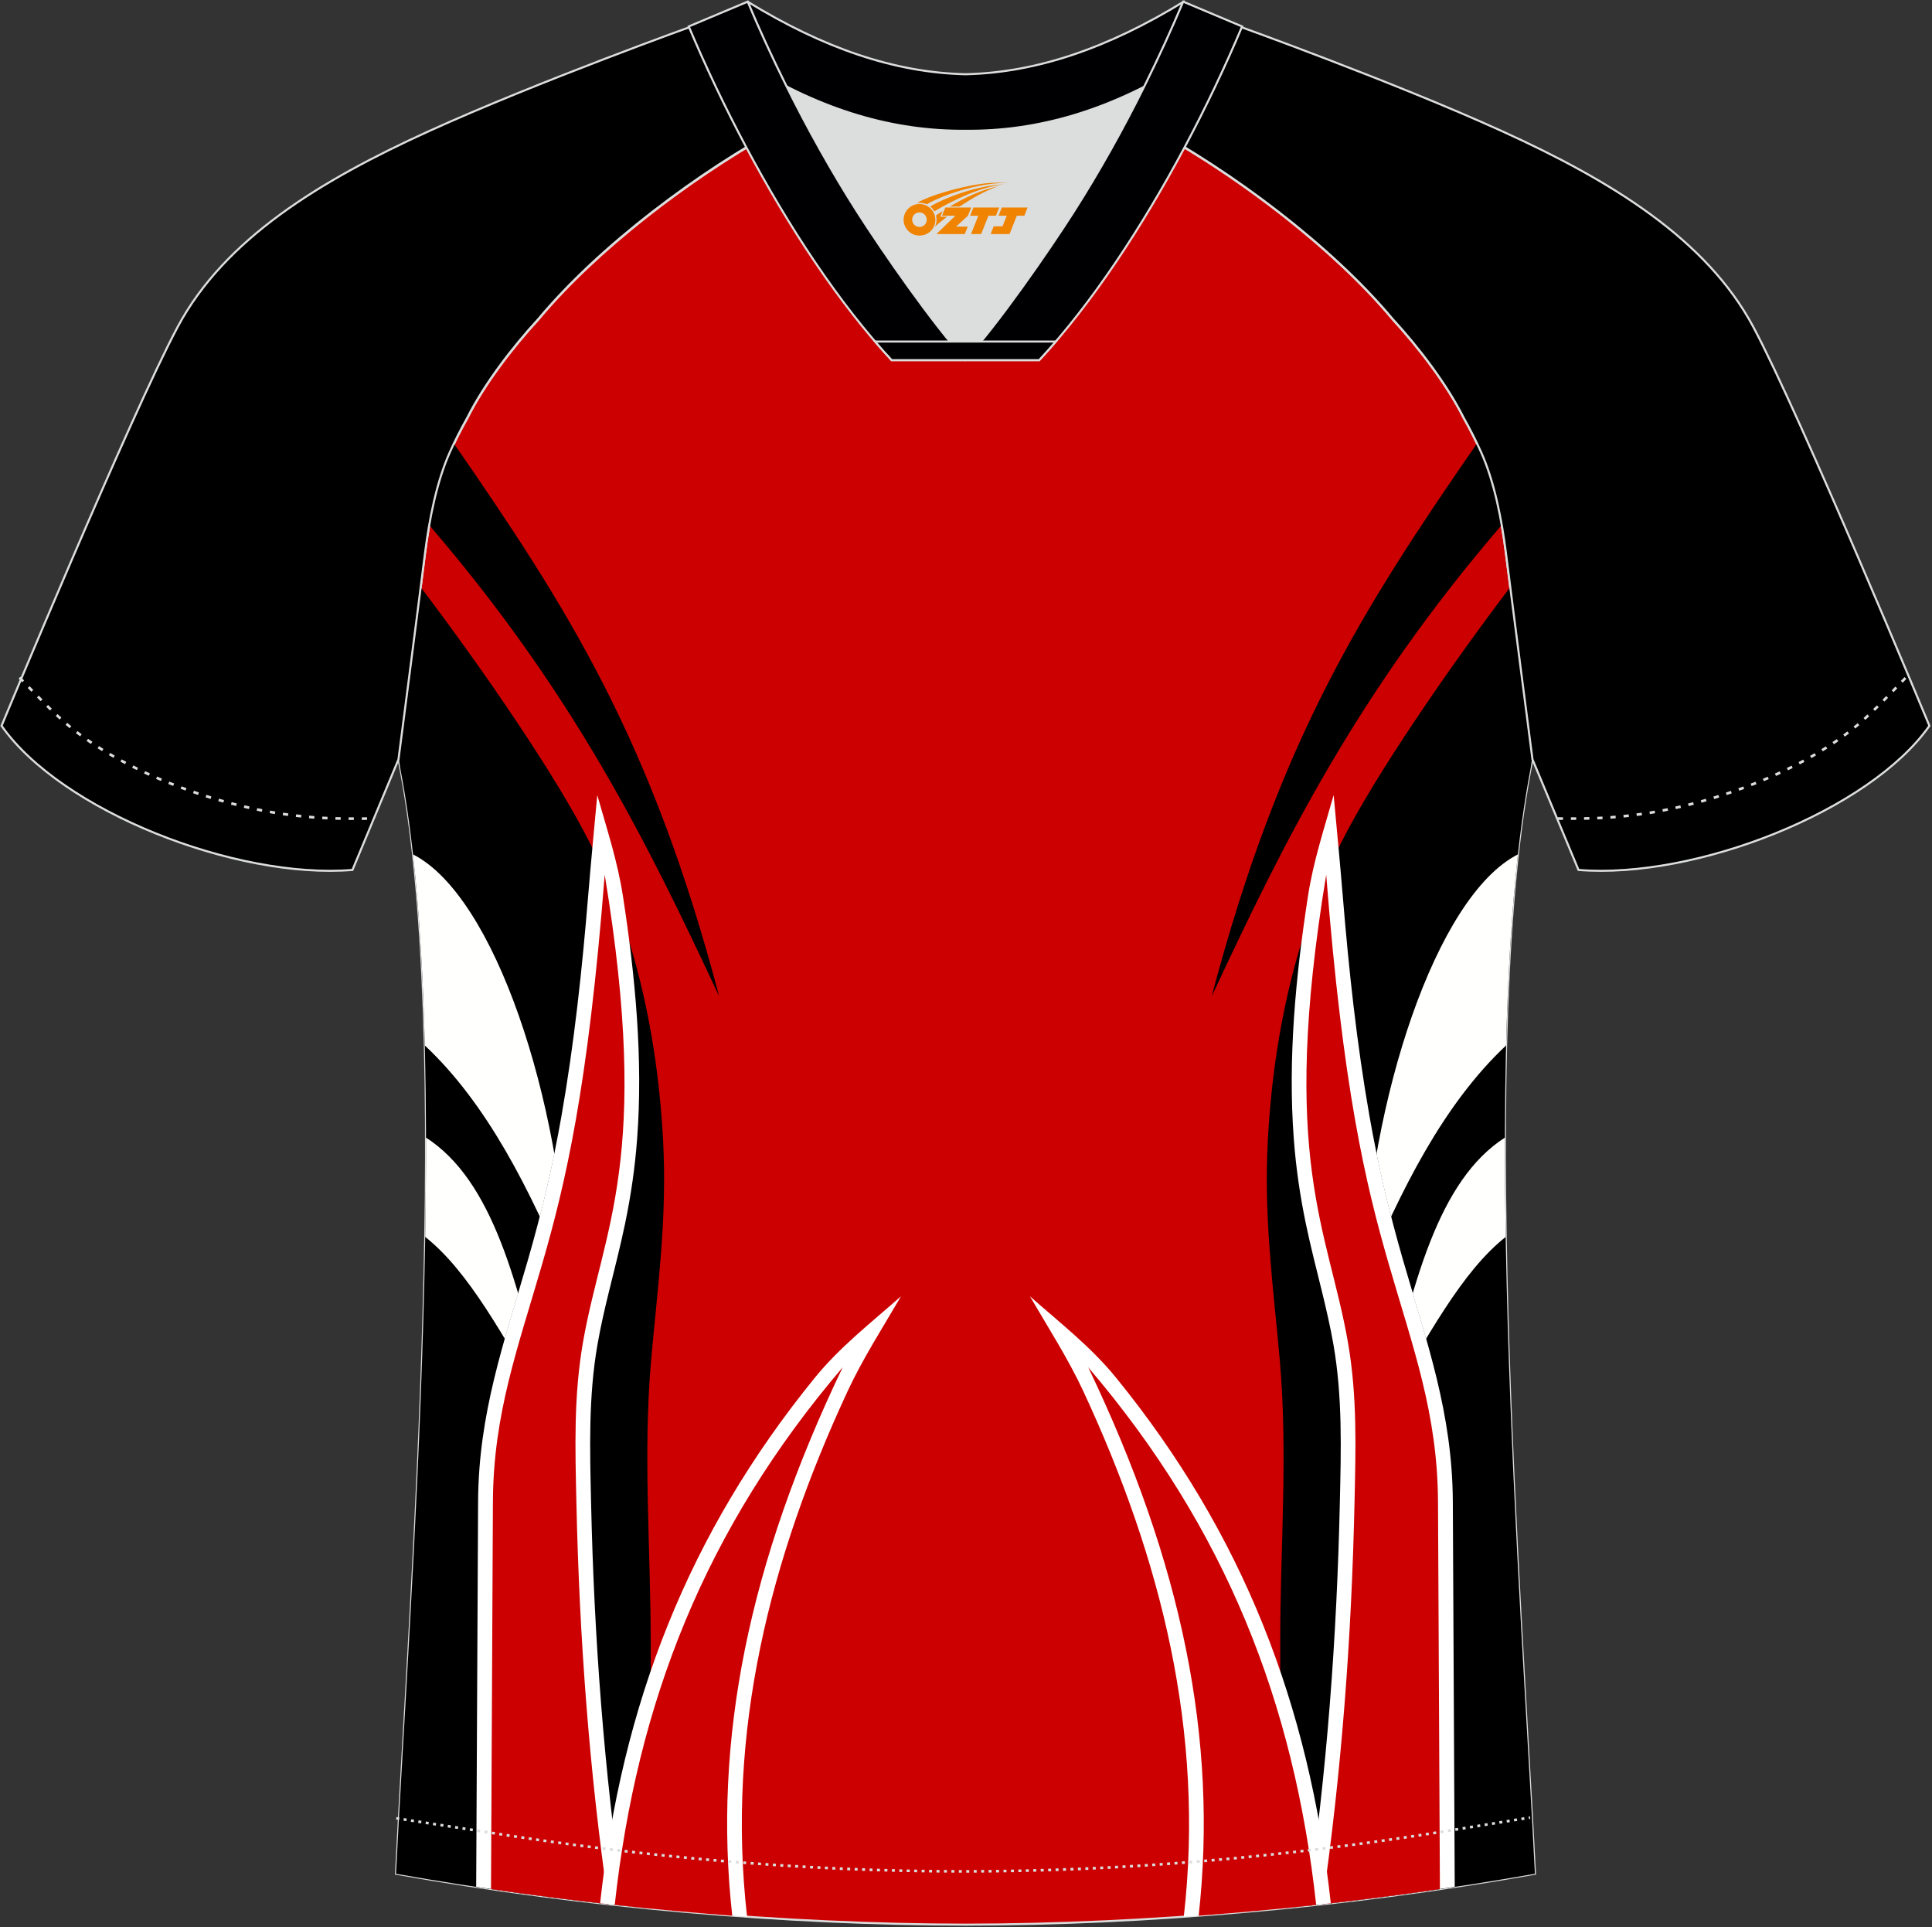 <?xml version="1.0" encoding="utf-8"?>
<!-- Generator: Adobe Illustrator 22.0.0, SVG Export Plug-In . SVG Version: 6.00 Build 0)  -->
<svg xmlns="http://www.w3.org/2000/svg" xmlns:xlink="http://www.w3.org/1999/xlink" version="1.1" id="图层_1" x="0px" y="0px" width="374px" height="373px" viewBox="0 0 374 373" enable-background="new 0 0 374 373" xml:space="preserve">
<rect x="0" y="0" width="374" height="373" fill="#333333" stroke="none"/>
<g>
	<path fill="#CC0000" stroke="#DCDDDD" stroke-width="0.4" stroke-miterlimit="22.926" d="M291.54,107.27   c1.27,10.18,4.85,37.71,5.11,39.69c-10.86,52.55-2.19,162.18,0.49,215.68c-36.81,6.53-75.42,9.83-110.24,9.86   c-34.82-0.03-73.43-3.33-110.24-9.86c2.68-53.5,11.35-163.13,0.49-215.68c0.25-1.98,3.83-29.51,5.11-39.69   c0.85-6.78,2.31-14.06,4.84-19.68c1.01-2.25,2.15-4.48,3.4-6.7c3.26-6.52,8.77-13.67,13.7-19.02   c11.2-13.44,29.03-27.03,44.74-35.86c0.96-0.54-1.02-15.4-0.07-15.91c3.94,3.32,25.19,3.25,30.33,6.12l-2.65,0.68   c6.1,2.82,12.98,4.24,19.71,4.25c6.74-0.02-2.74-1.43,3.36-4.26l5.69-2.51c5.14-2.86,16.2-2.27,20.14-5.59   c0.73,0.39-1.96,16.43-1.22,16.84c15.87,8.82,34.04,22.6,45.4,36.23c4.92,5.36,10.44,12.5,13.7,19.02c1.25,2.22,2.39,4.46,3.4,6.7   C289.23,93.22,290.7,100.5,291.54,107.27z"/>
	<path d="M83.09,101.63c28.02,32.61,42.2,61.38,56.13,91.21c-13.15-49.8-29.08-74.79-51.33-106.97c-0.28,0.58-0.55,1.16-0.81,1.74   C85.25,91.67,83.98,96.63,83.09,101.63z"/>
	<path d="M77.49,148.72c-0.09-0.67-0.19-1.35-0.31-2.06c0.39-2.98,2.76-21.23,4.26-33.02c11.93,15.72,26.33,36.63,32.85,49.7   c6.69,13.41,12.73,32.18,14.07,57.35c0.81,15.15-1.06,28.37-2.31,42.5c-1.61,18.23-0.09,36.35-0.09,54.6v51.61   c-16.46-1.62-33.06-3.87-49.3-6.75C79.31,309.73,87.81,201.92,77.49,148.72z"/>
	<path fill="#FFFFFE" d="M82.46,220.17c12.8,8.25,17.94,27.85,23.45,52.9c-8.56-14.61-15.17-27.01-23.6-33.68   C82.42,232.92,82.48,226.49,82.46,220.17z"/>
	<path fill="#FFFFFE" d="M79.95,165.36c15.88,8.07,28.75,47.68,30.01,82.5c-7.4-17.8-15.73-34.28-27.72-45.52   C81.9,189.02,81.18,176.5,79.95,165.36z"/>
	<path d="M92.2,365.2l0.37-74.56c0.09-17.11,4.98-30.66,9.65-46.78c2.66-9.2,4.81-18.3,6.47-27.74c2.48-14.09,4.01-28.47,5.19-42.75   c0.25-3.08,0.53-6.16,0.81-9.24c2.58,5.28,5.06,11.38,7.19,18.34c1.6,12.62,2.42,25.54,1.47,38.03c-0.42,5.51-1.2,10.91-2.32,16.32   c-0.93,4.5-2.09,8.93-3.18,13.39c-0.82,3.33-1.58,6.66-2.17,10.04c-1.77,10.15-1.46,20.28-1.24,30.53   c0.58,26.13,2.52,52.24,6.3,78.1C111.21,367.85,101.67,366.63,92.2,365.2z"/>
	<path fill="#FFFFFF" d="M120.72,368.86c-3.78-25.86-5.72-51.97-6.3-78.1c-0.23-10.25-0.53-20.37,1.24-30.53   c0.59-3.38,1.35-6.71,2.17-10.04c1.09-4.46,2.25-8.89,3.18-13.39c1.12-5.41,1.91-10.81,2.32-16.32   c1.18-15.49-0.36-31.62-2.74-47.04c-1.03-6.72-3.12-13.02-4.97-19.56c-0.6,6.49-1.22,12.97-1.76,19.47   c-1.17,14.28-2.71,28.66-5.19,42.75c-1.66,9.44-3.81,18.54-6.47,27.74c-4.67,16.12-9.56,29.67-9.65,46.78l-0.37,74.56   C101.67,366.63,111.21,367.85,120.72,368.86z"/>
	<path fill="#CC0001" d="M117.8,368.55c-3.71-25.55-5.64-51.42-6.22-77.71c-0.23-10.56-0.55-20.6,1.28-31.08   c3.84-21.96,13.3-35.34,4.2-90.46c-3.22,41.31-7.59,59.75-12.11,75.35c-4.69,16.21-9.45,28.91-9.53,46l-0.37,74.97   C102.61,366.73,110.21,367.7,117.8,368.55z"/>
	<path fill="#FFFFFF" d="M116.17,368.36c4.22-38.52,17-71.49,41.53-101.67c4.91-6.04,10.86-10.63,16.72-15.81   c-3.51,6.02-7.45,12.15-10.37,18.44c-15.02,32.36-23.5,65.84-19.43,101.64C135.21,370.31,125.7,369.44,116.17,368.36z"/>
	<path fill="#CC0001" d="M119,368.68c4.27-39.06,17.47-72.82,44.13-104.05c-18.18,37.91-25.15,72.14-21.38,106.14   C134.2,370.2,126.6,369.51,119,368.68z"/>
	<path d="M290.69,101.63c-28.02,32.61-42.2,61.38-56.13,91.21c13.15-49.8,29.08-74.79,51.33-106.97c0.28,0.58,0.55,1.16,0.81,1.74   C288.53,91.67,289.81,96.63,290.69,101.63z"/>
	<path d="M296.3,148.72c0.09-0.67,0.19-1.35,0.31-2.06c-0.39-2.98-2.76-21.23-4.26-33.02c-11.93,15.72-26.33,36.63-32.85,49.7   c-6.69,13.41-12.73,32.18-14.07,57.35c-0.81,15.15,1.06,28.37,2.31,42.5c1.61,18.23,0.09,36.35,0.09,54.6v51.61   c16.46-1.62,33.06-3.87,49.3-6.75C294.48,309.73,285.98,201.92,296.3,148.72z"/>
	<path fill="#FFFFFE" d="M291.32,220.17c-12.8,8.25-17.94,27.85-23.45,52.91c8.56-14.61,15.17-27.02,23.6-33.68   C291.37,232.92,291.31,226.49,291.32,220.17z"/>
	<path fill="#FFFFFE" d="M293.84,165.36c-15.88,8.07-28.75,47.68-30.01,82.5c7.4-17.8,15.73-34.28,27.72-45.52   C291.88,189.02,292.6,176.5,293.84,165.36z"/>
	<path d="M281.59,365.2l-0.37-74.56c-0.09-17.11-4.98-30.66-9.65-46.78c-2.66-9.2-4.81-18.3-6.47-27.74   c-2.48-14.09-4.02-28.47-5.19-42.75c-0.25-3.08-0.53-6.16-0.81-9.24c-2.58,5.28-5.06,11.38-7.19,18.34   c-1.6,12.62-2.42,25.54-1.47,38.03c0.42,5.51,1.2,10.91,2.32,16.32c0.93,4.5,2.09,8.93,3.18,13.39c0.82,3.33,1.58,6.66,2.17,10.04   c1.77,10.15,1.46,20.28,1.24,30.53c-0.58,26.13-2.52,52.24-6.3,78.1C262.58,367.85,272.12,366.63,281.59,365.2z"/>
	<path fill="#FFFFFF" d="M253.07,368.86c3.78-25.86,5.72-51.97,6.3-78.1c0.23-10.25,0.53-20.37-1.24-30.53   c-0.59-3.38-1.36-6.71-2.17-10.04c-1.09-4.46-2.25-8.89-3.18-13.39c-1.12-5.41-1.91-10.81-2.32-16.32   c-1.18-15.49,0.36-31.62,2.74-47.04c1.03-6.72,3.12-13.02,4.97-19.56c0.6,6.49,1.22,12.97,1.76,19.47   c1.17,14.28,2.71,28.66,5.19,42.75c1.66,9.44,3.81,18.54,6.47,27.74c4.67,16.12,9.56,29.67,9.65,46.78l0.37,74.56   C272.12,366.63,262.58,367.85,253.07,368.86z"/>
	<path fill="#CC0001" d="M255.99,368.55c3.7-25.55,5.64-51.42,6.22-77.71c0.23-10.56,0.55-20.6-1.28-31.08   c-3.84-21.96-13.3-35.34-4.2-90.46c3.22,41.31,7.59,59.75,12.11,75.35c4.69,16.21,9.45,28.91,9.53,46l0.37,74.97   C271.18,366.73,263.58,367.7,255.99,368.55z"/>
	<path fill="#FFFFFF" d="M257.62,368.36c-4.22-38.52-17-71.49-41.53-101.67c-4.91-6.04-10.86-10.63-16.72-15.81   c3.51,6.02,7.45,12.15,10.37,18.44c15.02,32.36,23.5,65.84,19.42,101.64C238.58,370.31,248.09,369.44,257.62,368.36z"/>
	<path fill="#CC0001" d="M254.79,368.68c-4.27-39.07-17.47-72.82-44.13-104.05c18.18,37.91,25.15,72.14,21.38,106.14   C239.59,370.2,247.18,369.51,254.79,368.68z"/>
	<path fill="#000001" stroke="#DCDDDD" stroke-width="0.4" stroke-miterlimit="22.926" d="M222,24.33   c7.07-5.95,12.46-12.55,16.99-19.55c0,0,30.63,10.99,51.78,20.61c21.15,9.61,39.53,20.88,48.62,37.85   c9.08,16.97,34.11,77.23,34.11,77.23c-11.56,16.47-45.26,29.73-67.93,27.9l-8.91-21.4c0,0-3.8-29.24-5.12-39.81   c-0.85-6.78-2.31-14.06-4.84-19.68c-1.01-2.25-2.15-4.48-3.4-6.7c-3.26-6.51-8.77-13.67-13.69-19.02   C257.71,47.5,238.36,33.07,222,24.33z"/>
	<path fill="#000001" stroke="#DCDDDD" stroke-width="0.4" stroke-miterlimit="22.926" d="M151.79,24.33   c-7.08-5.95-12.46-12.55-16.99-19.55c0,0-30.63,10.99-51.78,20.61C61.87,35,43.49,46.27,34.41,63.24S0.3,140.47,0.3,140.47   c11.56,16.47,45.26,29.73,67.93,27.9l8.91-21.4c0,0,3.8-29.24,5.12-39.81c0.85-6.78,2.31-14.06,4.84-19.68   c1.01-2.25,2.15-4.48,3.4-6.7c3.26-6.51,8.77-13.67,13.7-19.02C116.08,47.5,135.43,33.07,151.79,24.33z"/>
	<path fill="none" stroke="#DCDDDD" stroke-width="0.51" stroke-miterlimit="22.926" stroke-dasharray="1.02,1.531" d="   M3.78,131.14c2.92,3.02,6.09,6.41,9.27,9.11c10.32,8.74,27.36,15.21,41.6,17.27c5.61,0.82,10.34,0.99,16.71,0.91"/>
	<path fill="none" stroke="#DCDDDD" stroke-width="0.51" stroke-miterlimit="22.926" stroke-dasharray="0.576,0.865" d="   M76.71,351.91c1.31,0.21,15.14,2.3,16.45,2.51c30.89,4.95,61.95,7.77,93.3,7.77c30.85,0,61.41-2.73,91.81-7.53   c1.81-0.28,16.13-2.59,17.93-2.89"/>
	<path fill="none" stroke="#DCDDDD" stroke-width="0.51" stroke-miterlimit="22.926" stroke-dasharray="1.02,1.531" d="   M368.86,131.22c-2.9,3-6.03,6.35-9.19,9.02c-10.32,8.74-27.36,15.21-41.61,17.27c-5.61,0.82-10.34,0.99-16.71,0.91"/>
	<path fill="#000002" stroke="#DCDDDD" stroke-width="0.4" stroke-miterlimit="22.926" d="M145.43,12.89   c13.69,8.44,27.53,12.57,41.51,12.42c13.98,0.15,27.82-3.98,41.51-12.42c1.75-6.97,0.68-12.56,0.68-12.56   c-14.63,8.96-28.42,13.72-42.2,14.04c-13.77-0.31-27.57-5.07-42.2-14.04C144.74,0.32,143.67,5.92,145.43,12.89z"/>
	<path fill="#DCDDDD" d="M218.11,18.43c-10.31,4.7-20.7,6.99-31.17,6.88c-10.47,0.11-20.86-2.17-31.17-6.88   c-1.16-0.53-2.32-1.09-3.48-1.68c4.1,8.24,8.7,16.46,13.6,24.17c4.88,7.67,14.79,21.97,21.04,28.72l-0.04,0.06   c6.25-6.75,16.15-21.05,21.04-28.72c4.91-7.71,9.5-15.93,13.6-24.17l0.02-0.04C220.41,17.35,219.26,17.9,218.11,18.43z"/>
	<path fill="#000002" stroke="#DCDDDD" stroke-width="0.4" stroke-miterlimit="22.926" d="M152.11,16.4   c-2.68-5.4-5.16-10.81-7.37-16.08l-11.41,4.8c3.2,7.6,6.93,15.49,11.06,23.25c8.22,15.44,18,30.33,28.21,41.32h14.28l0.04-0.06   c-6.25-6.75-16.15-21.05-21.04-28.72c-4.91-7.71-9.5-15.93-13.6-24.17C152.23,16.63,152.17,16.51,152.11,16.4z"/>
	<path fill="#000002" stroke="#DCDDDD" stroke-width="0.4" stroke-miterlimit="22.926" d="M221.67,16.4   c2.68-5.4,5.15-10.81,7.37-16.08l11.41,4.8c-3.2,7.6-6.93,15.49-11.06,23.25c-8.22,15.44-17.99,30.33-28.21,41.32H186.9l-0.04-0.06   c6.25-6.75,16.15-21.05,21.04-28.72c4.91-7.71,9.5-15.93,13.6-24.17C221.56,16.63,221.61,16.51,221.67,16.4z"/>
	<path fill="#000002" stroke="#DCDDDD" stroke-width="0.4" stroke-miterlimit="22.926" d="M186.89,69.7h14.28   c1.08-1.16,2.15-2.36,3.21-3.6H190h-0.09h-6.05h-14.47c1.07,1.24,2.14,2.44,3.21,3.6H186.89z"/>
	
</g>
<g id="图层_x0020_1">
	<path fill="#F08300" d="M175.1,43.56c0.416,1.136,1.472,1.984,2.752,2.032c0.144,0,0.304,0,0.448-0.016h0.016   c0.016,0,0.064,0,0.128-0.016c0.032,0,0.048-0.016,0.08-0.016c0.064-0.016,0.144-0.032,0.224-0.048c0.016,0,0.016,0,0.032,0   c0.192-0.048,0.4-0.112,0.576-0.208c0.192-0.096,0.4-0.224,0.608-0.384c0.672-0.56,1.104-1.408,1.104-2.352   c0-0.224-0.032-0.448-0.08-0.672l0,0C180.94,41.68,180.89,41.51,180.81,41.33C180.34,40.24,179.26,39.48,177.99,39.48C176.3,39.48,174.92,40.85,174.92,42.55C174.92,42.9,174.98,43.24,175.1,43.56L175.1,43.56L175.1,43.56z M179.4,42.58L179.4,42.58C179.37,43.36,178.71,43.96,177.93,43.92C177.14,43.89,176.55,43.24,176.58,42.45c0.032-0.784,0.688-1.376,1.472-1.344   C178.82,41.14,179.43,41.81,179.4,42.58L179.4,42.58z"/>
	<polygon fill="#F08300" points="193.43,40.16 ,192.79,41.75 ,191.35,41.75 ,189.93,45.3 ,187.98,45.3 ,189.38,41.75 ,187.8,41.75    ,188.44,40.16"/>
	<path fill="#F08300" d="M195.4,35.43c-1.008-0.096-3.024-0.144-5.056,0.112c-2.416,0.304-5.152,0.912-7.616,1.664   C180.68,37.81,178.81,38.53,177.46,39.3C177.66,39.27,177.85,39.25,178.04,39.25c0.48,0,0.944,0.112,1.36,0.288   C183.5,37.22,190.7,35.17,195.4,35.43L195.4,35.43L195.4,35.43z"/>
	<path fill="#F08300" d="M180.87,40.9c4-2.368,8.88-4.672,13.488-5.248c-4.608,0.288-10.224,2-14.288,4.304   C180.39,40.21,180.66,40.53,180.87,40.9C180.87,40.9,180.87,40.9,180.87,40.9z"/>
	<polygon fill="#F08300" points="198.92,40.16 ,198.3,41.75 ,196.84,41.75 ,195.43,45.3 ,194.97,45.3 ,193.46,45.3 ,191.77,45.3    ,192.36,43.8 ,194.07,43.8 ,194.89,41.75 ,193.3,41.75 ,193.94,40.16"/>
	<polygon fill="#F08300" points="188.01,40.16 ,187.37,41.75 ,185.08,43.86 ,187.34,43.86 ,186.76,45.3 ,181.27,45.3 ,184.94,41.75    ,182.36,41.75 ,183,40.16"/>
	<path fill="#F08300" d="M193.29,36.02c-3.376,0.752-6.464,2.192-9.424,3.952h1.888C188.18,38.4,190.52,36.97,193.29,36.02z    M182.49,40.84C181.86,41.22,181.8,41.27,181.19,41.68c0.064,0.256,0.112,0.544,0.112,0.816c0,0.496-0.112,0.976-0.32,1.392   c0.176-0.16,0.32-0.304,0.432-0.4c0.272-0.24,0.768-0.64,1.6-1.296l0.32-0.256H182.01l0,0L182.49,40.84L182.49,40.84L182.49,40.84z"/>
</g>
</svg>